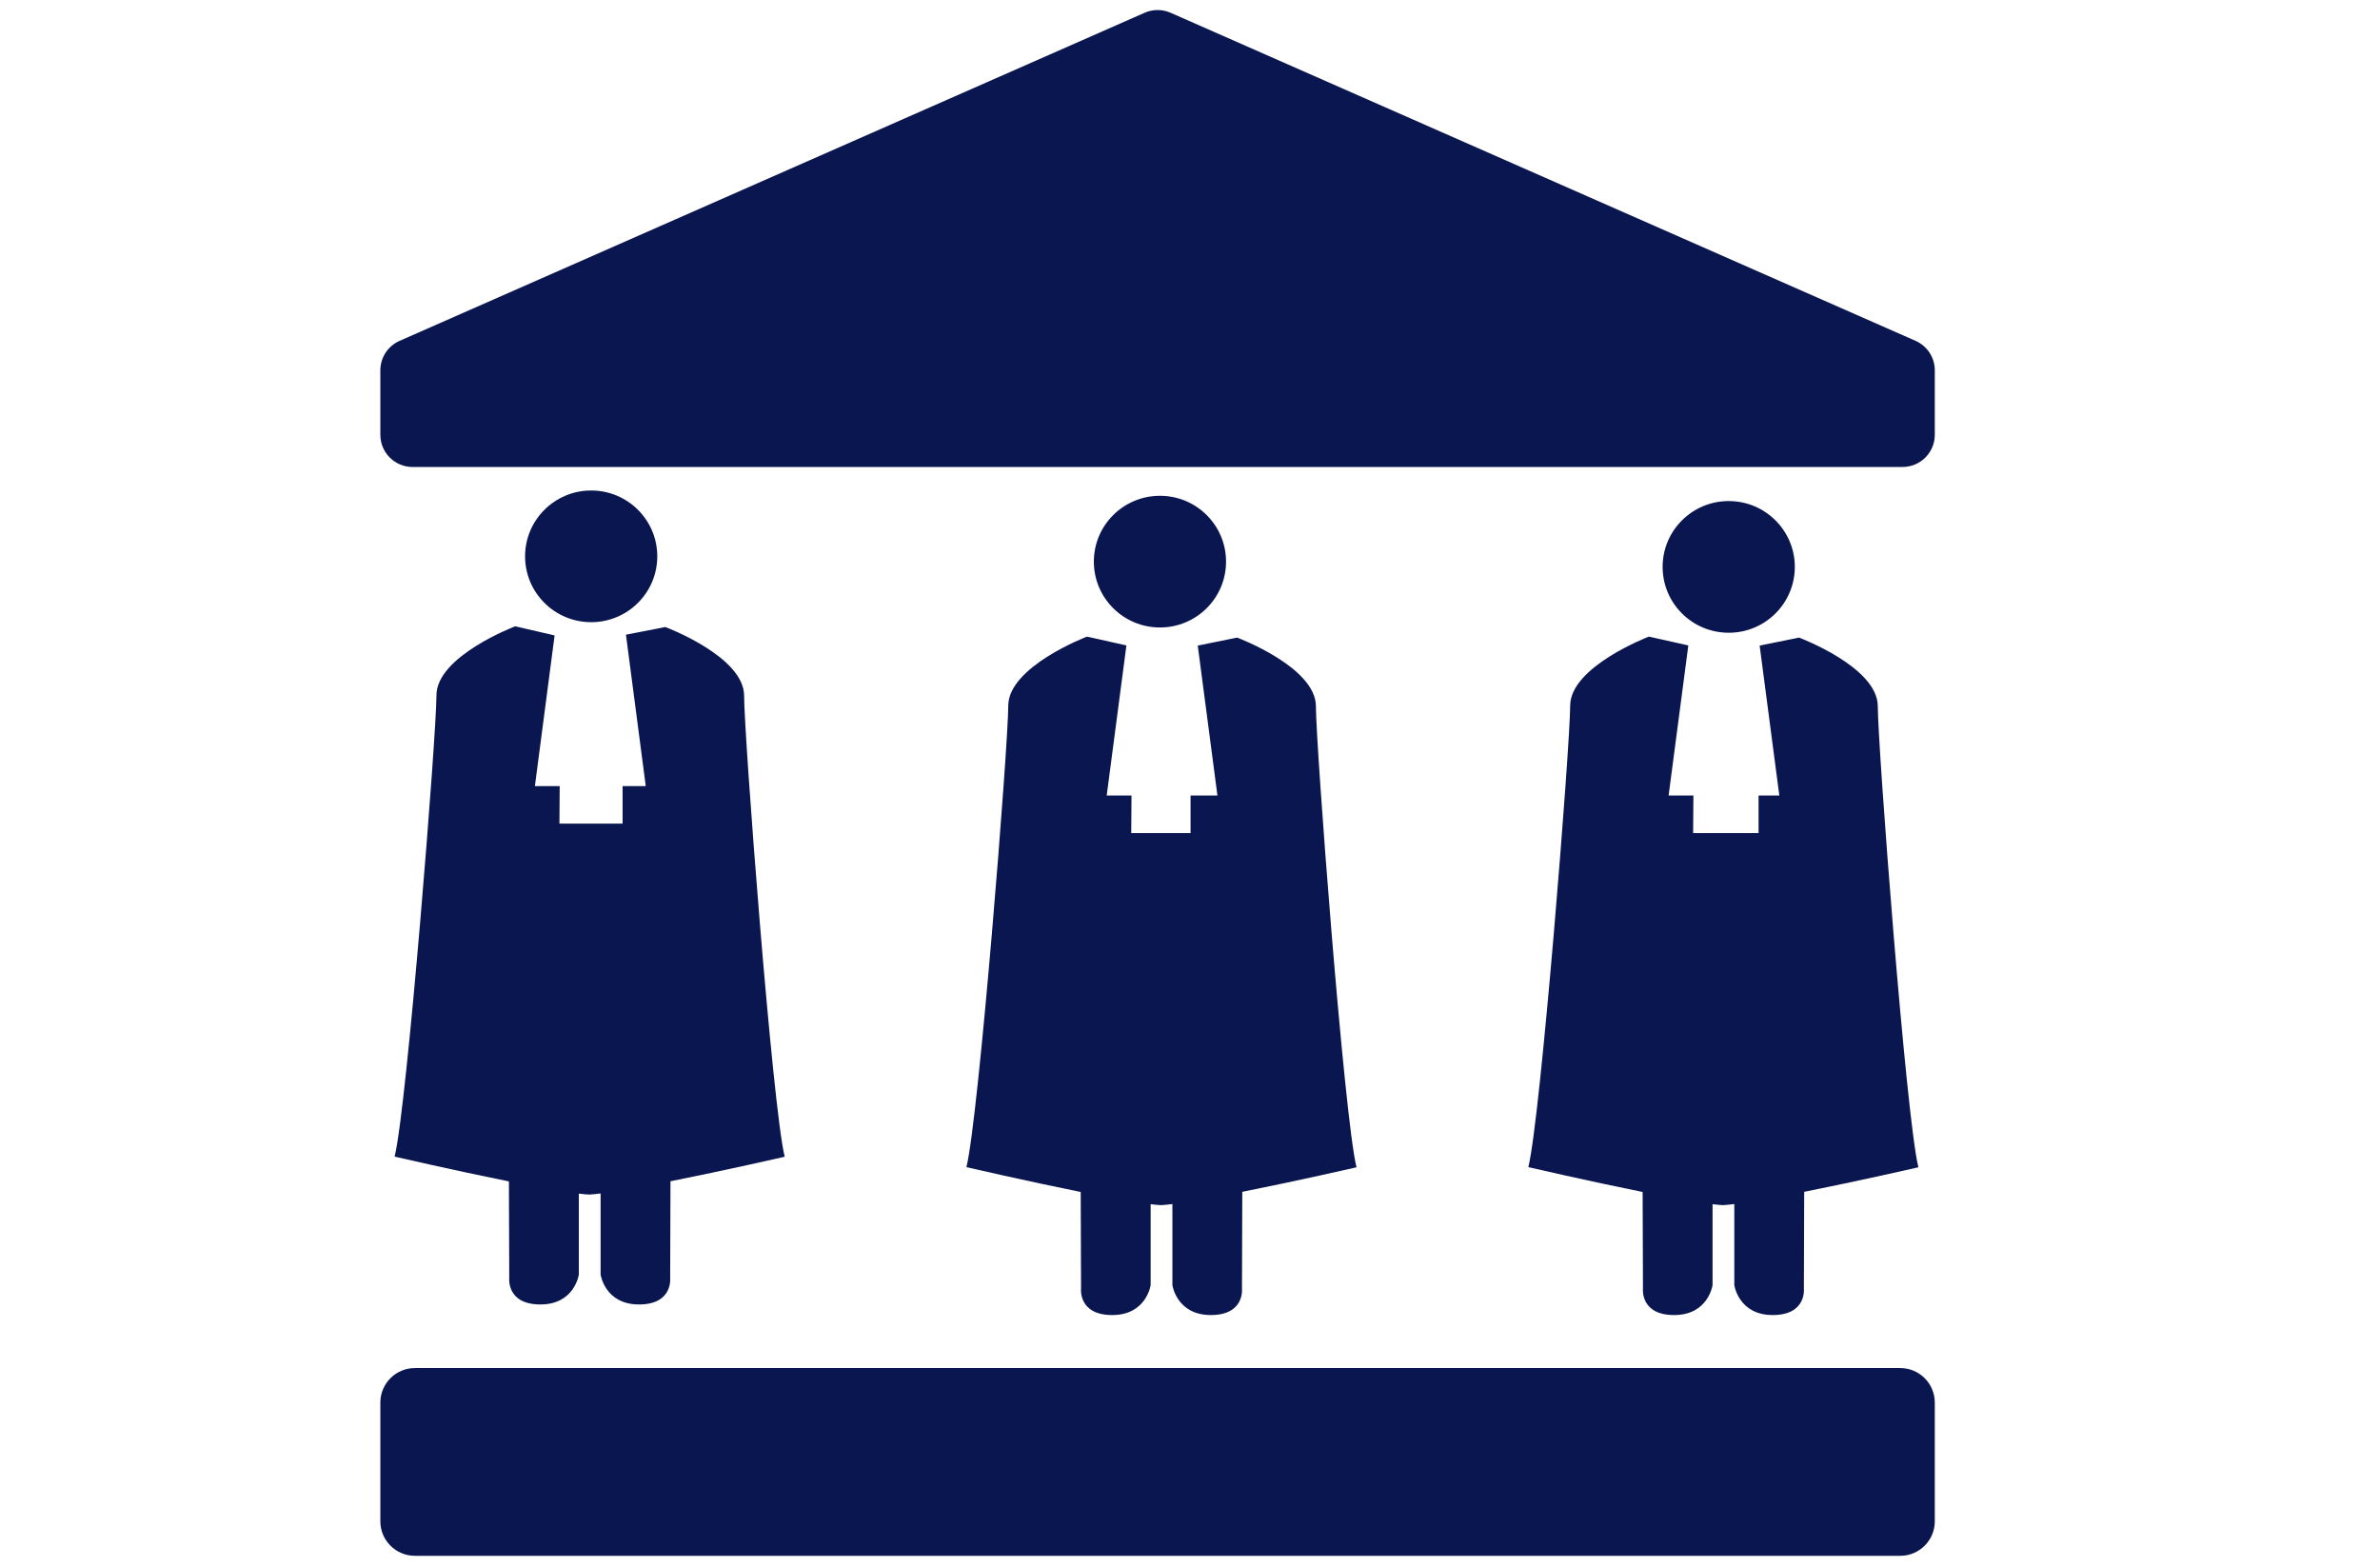 <?xml version="1.0" encoding="UTF-8"?> <svg xmlns="http://www.w3.org/2000/svg" xmlns:inkscape="http://www.inkscape.org/namespaces/inkscape" xmlns:sodipodi="http://sodipodi.sourceforge.net/DTD/sodipodi-0.dtd" xmlns:svg="http://www.w3.org/2000/svg" id="svg1" version="1.1" viewBox="0 0 1020.47 671.81"><defs><style> .st0 { fill: #0a164f; } </style></defs><g id="layer1"><g id="g6"><g id="g2"><ellipse id="ellipse1" class="st0" cx="497.35" cy="240.81" rx="28.34" ry="28.23"></ellipse><path id="path1" class="st0" d="M532.63,511.02c23.51-4.67,49-10.52,49-10.52-5.27-21.03-17.41-180.84-17.41-197.67s-33.77-29.45-33.77-29.45l-16.89,3.43,8.44,64.27h-11.52v16.1h-25.44l.11-16.1h-10.63l8.45-64.34-16.89-3.78s-33.77,12.83-33.77,29.66-12.66,176.78-17.94,197.81c0,0,25.56,5.93,49.01,10.65l.14,41.41s-1.3,11.36,13.36,11.36,16.48-12.82,16.48-12.82v-34.71c1.68.2,3.18.35,4.39.41,1.34-.06,3.03-.24,4.94-.47v34.77s1.82,12.82,16.47,12.82,13.36-11.36,13.36-11.36l.13-41.46h-.02Z"></path></g><g id="g3"><ellipse id="ellipse2" class="st0" cx="253.48" cy="238.54" rx="28.34" ry="28.23"></ellipse><path id="path2" class="st0" d="M287.46,506.49c23.51-4.67,49-10.52,49-10.52-5.27-21.03-17.41-180.84-17.41-197.67s-33.77-29.45-33.77-29.45l-16.89,3.29,8.44,64.52-.03.39h-9.85v16.1h-27.08l.11-16.1h-10.63l8.45-64.6-16.89-3.91s-33.77,12.77-33.77,29.6-12.66,176.75-17.94,197.78c0,0,25.56,5.91,49.01,10.63l.14,41.4s-1.3,11.36,13.36,11.36,16.48-12.82,16.48-12.82v-34.71c1.67.2,3.17.35,4.39.41,1.34-.06,3.03-.24,4.94-.47v34.77s1.82,12.82,16.47,12.82,13.36-11.36,13.36-11.36l.13-41.46h-.02Z"></path></g><g id="g4"><ellipse id="ellipse3" class="st0" cx="741.22" cy="243.07" rx="28.34" ry="28.23"></ellipse><path id="path3" class="st0" d="M773.55,511.02c23.51-4.67,49-10.52,49-10.52-5.27-21.03-17.41-180.84-17.41-197.67s-33.77-29.45-33.77-29.45l-16.89,3.43,8.44,64.27h-8.9v16.1h-28.05l.11-16.1h-10.63l8.45-64.34-16.89-3.78s-33.77,12.83-33.77,29.66-12.66,176.78-17.94,197.81c0,0,25.56,5.93,49.01,10.65l.14,41.41s-1.3,11.36,13.36,11.36,16.48-12.82,16.48-12.82v-34.71c1.68.2,3.18.35,4.39.41,1.34-.06,3.03-.24,4.94-.47v34.77s1.82,12.82,16.47,12.82,13.36-11.36,13.36-11.36l.13-41.46h-.03,0Z"></path></g><path id="path4" class="st0" d="M496.7,200.22h319.07c7.63,0,13.81-6.19,13.81-13.81v-27.63c0-5.47-3.24-10.43-8.25-12.64L501.91,5.47c-3.55-1.56-7.59-1.56-11.13,0L171.33,146.15c-5.01,2.21-8.25,7.16-8.25,12.64v27.63c0,7.63,6.19,13.81,13.81,13.81h319.81Z"></path><path id="path5" class="st0" d="M814.77,667.08H177.9c-8.19,0-14.82-6.63-14.82-14.82v-50.86c0-8.19,6.63-14.82,14.82-14.82h636.86c8.19,0,14.82,6.63,14.82,14.82v50.86c0,8.19-6.63,14.82-14.81,14.82Z"></path></g></g></svg> 